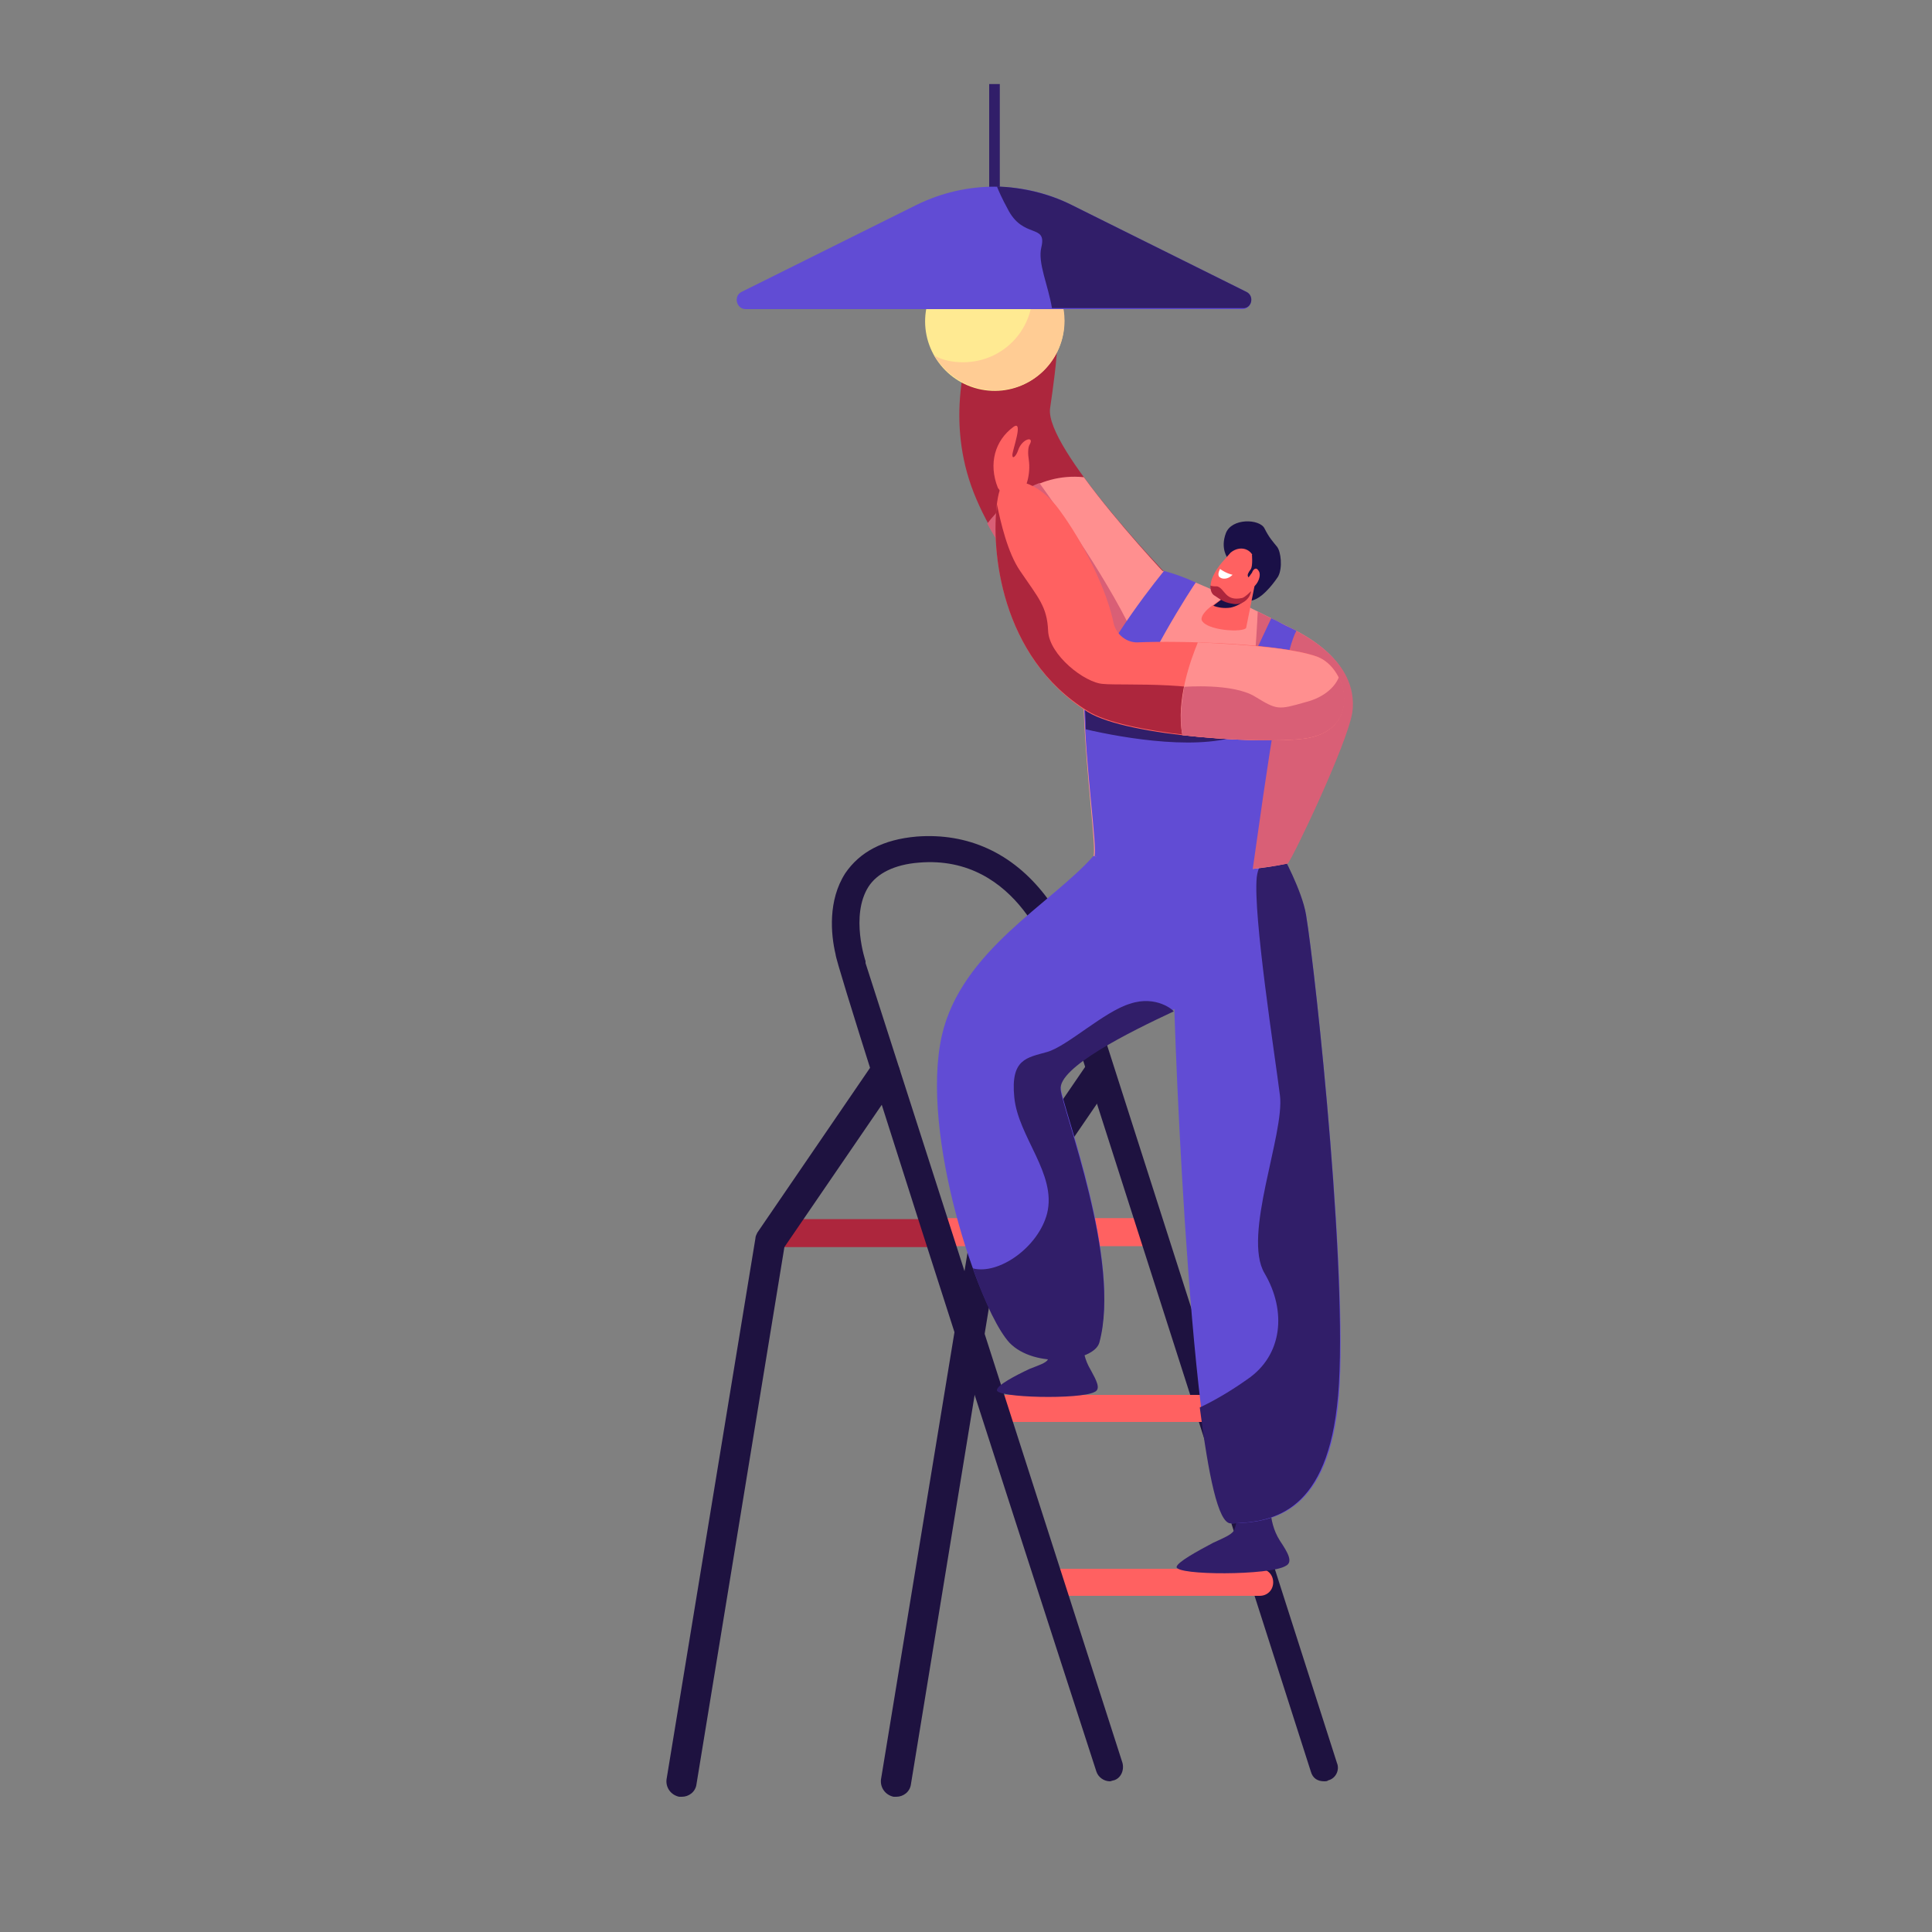 <svg xmlns="http://www.w3.org/2000/svg" xmlns:xlink="http://www.w3.org/1999/xlink" id="Calque_1" x="0px" y="0px" viewBox="0 0 200 200" style="enable-background:new 0 0 200 200;" xml:space="preserve"><rect x="0" y="0" width="200" height="200" fill="#808080" stroke="none"/><style type="text/css">	.st0{fill:#311E69;}	.st1{fill:#AD263D;}	.st2{fill:#FF8F8F;}	.st3{fill:#1E1240;}	.st4{fill:#FF6161;}	.st5{fill:#614CD4;}	.st6{fill:#2C143D;}	.st7{fill:#D95F76;}	.st8{fill:#1A1047;}	.st9{fill:#FFFFFF;}	.st10{fill:#FFEA92;}	.st11{fill:#FFCC94;}</style><g>	<g>		<rect x="102.4" y="8.7" class="st0" width="1.1" height="11.2"></rect>	</g>	<path class="st1" d="M120.8,59.5c0,0-12.6-13.1-12.1-17.2c0.6-4.1,1.6-11.2,0-14.9c-1.6-3.7-5.5,0.4-7.5,5.7  c-1.3,3.6-3.3,10.5-0.4,17.9c2.9,7.4,9.6,13.9,12.8,18.1C116.2,72.7,120.8,59.5,120.8,59.5z"></path>	<g>		<path class="st2" d="M112.2,49.4c-5-0.5-8.4,2.9-9.9,4.9c3.3,6.1,8.6,11.3,11.3,15c2.7,3.5,7.2-9.7,7.2-9.7S115.7,54.2,112.2,49.4   z"></path>	</g>	<g>		<g>			<path class="st3" d="M92.8,186c0.7,0,1.4-0.5,1.5-1.3l9.1-55.6l11.7-17.1c0.5-0.7,0.3-1.7-0.4-2.2c-0.7-0.5-1.7-0.3-2.2,0.4    l-11.9,17.4c-0.1,0.2-0.2,0.4-0.2,0.6l-9.2,56c-0.1,0.8,0.4,1.6,1.3,1.8C92.6,186,92.7,186,92.8,186z"></path>		</g>		<g>			<path class="st4" d="M118.9,126.2c0.8,0,1.4,0.6,1.4,1.4c0,0.8-0.6,1.4-1.4,1.4H97.5l-1-2.9H118.9z"></path>			<path class="st1" d="M81.1,126.2h15.5l1,2.9H81.1c-0.8,0-1.4-0.6-1.4-1.4C79.6,126.9,80.3,126.2,81.1,126.2z"></path>		</g>		<g>			<path class="st3" d="M137.1,184.4c0.1,0,0.3,0,0.4-0.1c0.8-0.2,1.2-1.1,0.9-1.8l-26.9-84c-0.2-0.8-1-1.2-1.8-0.9    c-0.8,0.2-1.2,1.1-0.9,1.8l26.9,84C135.9,184.1,136.4,184.4,137.1,184.4z"></path>		</g>		<g>			<g>				<path class="st4" d="M102.9,147.2h21.8c0.8,0,1.4-0.6,1.4-1.4c0-0.8-0.6-1.4-1.4-1.4h-21.8c-0.8,0-1.4,0.6-1.4,1.4     C101.5,146.5,102.1,147.2,102.9,147.2z"></path>			</g>			<g>				<path class="st4" d="M109.1,165.2h21.3c0.8,0,1.4-0.6,1.4-1.4c0-0.8-0.6-1.4-1.4-1.4h-21.3c-0.8,0-1.4,0.6-1.4,1.4     C107.6,164.6,108.3,165.2,109.1,165.2z"></path>			</g>		</g>		<g>			<path class="st3" d="M70.6,186c0.7,0,1.4-0.5,1.5-1.3l9.1-55.6l11.7-17.1c0.5-0.7,0.3-1.7-0.4-2.2c-0.7-0.5-1.7-0.3-2.2,0.4    l-11.9,17.4c-0.1,0.2-0.2,0.4-0.2,0.6l-9.2,56c-0.1,0.8,0.4,1.6,1.3,1.8C70.4,186,70.5,186,70.6,186z"></path>		</g>		<path class="st3" d="M87.5,90.4c1.5-2.2,3.9-3.5,7.4-3.8c5.3-0.4,9.9,1.7,13.3,6.1c2.5,3.2,3.5,6.6,3.5,6.7c0.2,0.7-0.2,1.5-1,1.7   c-0.7,0.2-1.5-0.2-1.7-1c-0.1-0.5-3.5-11.7-13.9-10.8c-2.5,0.2-4.3,1.1-5.2,2.5c-1.9,3-0.3,7.7-0.3,7.7c0,0.1,0,0.1,0,0.2   l26.6,82.8c0.2,0.8-0.2,1.6-0.9,1.8c-0.1,0-0.3,0.1-0.4,0.1c-0.6,0-1.2-0.4-1.4-1c0,0-27-83.2-27-84.6   C86,96.7,85.7,93.2,87.5,90.4z"></path>	</g>	<path class="st0" d="M112.9,141.8c-0.6-1-0.8-2-0.8-2.9l-3.2-0.1c0,0,0.2,1.1-0.4,1.9c-0.2,0.4-0.9,0.6-1.9,1  c-1.5,0.7-3.4,1.7-3.4,2.2c-0.1,0.8,8.6,1,10.1,0.2C114,143.8,113.5,142.9,112.9,141.8z"></path>	<path class="st0" d="M132.5,159.5c-0.7-1.1-0.9-2.2-1-3.2l-3.5,0c0,0,0.2,1.2-0.3,2.2c-0.3,0.4-1,0.7-2.1,1.2  c-1.7,0.9-3.7,2-3.8,2.5c-0.1,0.9,9.7,0.9,11.3-0.1C133.9,161.7,133.3,160.7,132.5,159.5z"></path>	<path class="st5" d="M113.2,88.6c-4.3,4.9-13.7,9.8-15.7,18.6c-2.3,10.2,3.8,28.3,7,31.6c2.6,2.7,8.7,2,9.3,0  c2.3-8.4-3.8-24.1-4-26.2c-0.4-3.2,15.1-9.6,15.1-9.6l-1.2-13.3C118.4,87.6,113.2,88.6,113.2,88.6z"></path>	<path class="st5" d="M132.7,88.4c0,0,2,3.8,2.5,6.3c1,6,4.6,39.6,3.3,50.9s-7,12-11,12.1c-4,0.1-6-51.3-6-56.3s0.9-12.1,0.9-12.1  L132.7,88.4z"></path>	<g>		<path class="st0" d="M135.2,94.7c-0.4-2.5-2.5-6.3-2.5-6.3l-1.5,0.1c-0.6,0.7-1,1.4-1.1,2.3c-0.4,3.9,1.9,18.6,2.4,22.6   s-3.9,14.5-1.6,18.4c2.3,3.9,1.9,8.5-1.8,11c-1.7,1.2-3.4,2.2-4.9,2.9c0.9,7,1.9,12,3.2,12c4-0.1,9.7-0.8,11-12.1   C139.8,134.3,136.2,100.7,135.2,94.7z"></path>	</g>	<path class="st6" d="M114.2,61.7c0,0-4.7,2.5-4.4,2.9c1.4,1.7,2.8,3.2,3.8,4.5c0.7,0.9,1.4,0.7,2.2,0L114.2,61.7z"></path>	<path class="st2" d="M133.2,89.4c0.4-0.3,6.2-12.4,6.7-15.7c0.3-2.3-0.4-5.8-6.3-8.7c-5.9-2.9-13.8-7.3-18-6.3  c-6.5,1.5-1.8,28.3-2.4,29.9C113.2,88.6,123.4,91.5,133.2,89.4z"></path>	<path class="st7" d="M117.7,66.5c-2.5-5.8-8.3-14-10.1-16.5c-2.6,1-4.4,2.9-5.4,4.2c3.3,6.1,8.6,11.3,11.3,15  C114.8,70.8,116.4,69,117.7,66.5z"></path>	<path class="st7" d="M133.6,65c-1.1-0.5-2.2-1.1-3.4-1.7c-0.1,2.4-0.6,9.5-1.1,14.7c-0.5,4.5-1.1,8.7-0.3,12c1.5-0.1,3-0.3,4.5-0.6  c0.4-0.3,6.2-12.4,6.7-15.7C140.3,71.4,139.5,67.9,133.6,65z"></path>	<g>		<path class="st8" d="M127.1,57.8c0,0-0.8-1-0.2-2.6c0.6-1.6,3.5-1.5,4-0.5c0.5,1,0.9,1.4,1.3,1.9c0.4,0.5,0.6,2.2,0.1,3.1   c-0.6,0.9-1.8,2.4-2.9,2.5C128.2,62.2,126.4,59.1,127.1,57.8z"></path>		<path class="st4" d="M129.9,60.5L129,65c-0.3,0.5-4.1,0.3-4.6-0.8c-0.1-0.3,0.2-0.8,0.8-1.3l3.2-2.3L129.9,60.5z"></path>		<path class="st8" d="M127.7,61.1c0.7,0.2,1.6,0.6,1.6,0.6s-0.6,0.9-1.9,1.2c-0.7,0.1-1.3,0-1.8-0.2L127.7,61.1z"></path>		<path class="st4" d="M129.9,58.6l-0.4,2.6c-0.2,0.8-1,1.4-1.9,1.2c-0.7-0.1-1.1-0.3-1.8-0.8c-0.6-0.4-0.6-1.2-0.2-2   c0.5-1.1,1.4-1.9,1.8-2.4C128.5,56.3,130,56.9,129.9,58.6z"></path>		<path class="st9" d="M127.6,59.5c0,0-0.6-0.1-1.3-0.6c0,0-0.3,0.5-0.1,0.8C126.5,60,127.1,60,127.6,59.5z"></path>		<path class="st1" d="M126,60.7c0.8,0.2,0.8,1.6,2.6,1.2c0.3-0.1,0.7-0.5,0.9-0.7l0,0.1c-0.2,0.8-1,1.4-1.9,1.2   c-0.7-0.1-1.1-0.3-1.8-0.8c-0.4-0.2-0.5-0.6-0.5-1.1C125.4,60.7,125.8,60.7,126,60.7z"></path>		<path class="st8" d="M129.6,57.4c0,0,0.1,1.1-0.1,1.5c-0.3,0.4-0.4,0.6-0.3,0.8c0.1,0.2,0.7,0.1,0.9-0.4   C130.2,58.8,130.6,57.6,129.6,57.4z"></path>		<path class="st4" d="M129.3,59.7c0.1-0.1,0.2-0.3,0.3-0.4c0.1-0.3,0.4-0.7,0.7-0.2c0.4,0.6-0.4,2-1.1,1.8   C128.6,60.7,129,60.1,129.3,59.7z"></path>	</g>	<path class="st5" d="M134.2,65.3c-0.2-0.1-0.4-0.2-0.6-0.3c-0.7-0.3-1.3-0.7-2-1c0,0,0,0,0,0l-4.6,9.8c0,0-8.2-0.8-8.9-2.2  c-0.7-1.4,5.6-11.3,5.7-11.3c-1.1-0.5-2.2-0.9-3.3-1.2c0,0-6.3,7.6-8.3,13.3c0.2,7.5,1.4,15.3,1.1,16.2c0,0,7.9,4.8,16.2,2.5  C130.1,87.7,132.4,68.6,134.2,65.3z"></path>	<path class="st4" d="M108.6,28.5c0,0,2.2-2.1,2-2.8c-0.3-0.7-0.9,0.2-1.4,0.3c-0.6,0.1,0.8-3.8-0.1-4.4c-0.9-0.6-3.7,3.8-3.5,5.8  c0.2,1.5,0.8,2.5,1.5,2.5C107.6,29.8,108.6,28.5,108.6,28.5z"></path>	<path class="st0" d="M127.2,73.4l-0.2,0.4c0,0-8.2-0.8-8.9-2.2c0,0,0,0,0-0.1c-2-0.3-3.9-0.5-5.2-0.7c-0.2,0.6-0.5,1.1-0.6,1.6  c0,1,0.1,2.1,0.1,3.1c3.9,0.9,12.3,2.4,16.7,0.3C131,75,129.7,74.2,127.2,73.4z"></path>	<path class="st4" d="M136.4,68c-3.6-1.4-14.2-1.7-18.7-1.5c-1.1,0-2.1-0.8-2.4-1.9c-0.7-3.5-3.1-8.4-5.7-11.9  c-1.4-1.9-3.8-3.6-5.8-2.5c-1.1,0.6-2.6,16.3,8.8,23.5c4.2,2.6,18.9,3.4,22.8,2.7C140.9,75.4,139.5,69.2,136.4,68z"></path>	<g>		<path class="st1" d="M114.2,70.8c-1.9-0.1-5.6-3-5.7-5.5c-0.1-2.5-1-3.4-2.9-6.2c-1.3-1.9-2-5-2.4-6.9c-0.6,4.6,0.3,15.8,9.4,21.4   c3.8,2.4,16.6,3.3,21.6,2.9c-1.8-1-4.7-2.5-6.2-3.9C125.6,70.4,116.1,71,114.2,70.8z"></path>	</g>	<path class="st4" d="M105.5,51.7c0.8-1.2,1.2-2.7,1-4.1c-0.1-0.6-0.1-1.3,0.1-1.6c0.5-0.9-0.8-0.6-1.2,0.6c-0.2,0.6-0.6,1-0.6,0.5  s1.2-3.7,0.1-2.9c-1.9,1.4-2.6,3.8-1.6,6.3C103.9,51.4,105,52.5,105.5,51.7z"></path>	<g>		<path class="st2" d="M136.4,68c-2.4-0.9-7.7-1.3-12.4-1.5c-0.7,1.7-2.3,6-1.6,9.6c5.2,0.6,10.8,0.7,13,0.3   C140.9,75.4,139.5,69.2,136.4,68z"></path>	</g>	<g>					<ellipse transform="matrix(0.242 -0.97 0.97 0.242 45.861 125.042)" class="st10" cx="102.9" cy="33.2" rx="7.2" ry="7.2"></ellipse>		<path class="st11" d="M105.9,26.6c0.6,1.1,1,2.3,1,3.7c0,4-3.2,7.2-7.2,7.2c-1.1,0-2.1-0.2-3-0.7c1.3,2.1,3.6,3.6,6.3,3.6   c4,0,7.2-3.2,7.2-7.2C110.2,30.3,108.4,27.7,105.9,26.6z"></path>		<path class="st5" d="M94.9,21.2l-18.1,9c-0.9,0.4-0.6,1.8,0.4,1.8h51.4c1,0,1.3-1.4,0.4-1.8l-18.1-9   C105.9,18.7,100,18.7,94.9,21.2z"></path>		<g>			<path class="st0" d="M129,30.2l-18.1-9c-2.4-1.2-5.1-1.8-7.7-1.9c0.2,0.5,0.5,1.2,1.1,2.3c1.6,3.2,4.1,1.5,3.5,4    c-0.4,1.6,0.7,3.9,1.1,6.3h19.7C129.6,32,129.9,30.6,129,30.2z"></path>		</g>	</g>	<g>		<path class="st0" d="M117,103.9c-2.7,0.8-6.5,4.4-8.6,5c-2.1,0.6-3.8,0.7-3.4,4.7c0.4,4.1,4.4,7.9,3.4,12c-0.9,3.5-5,6.4-7.7,5.7   c1.3,3.7,2.7,6.5,3.8,7.7c2.6,2.7,8.7,2,9.3,0c2.3-8.4-3.8-24.1-4-26.2c-0.3-2.3,7.2-6,11.7-8.1v0   C121.5,104.6,119.7,103,117,103.9z"></path>	</g>	<g>		<path class="st7" d="M138.6,70.1c-0.4,1-1.5,2.1-3.5,2.6c-2.8,0.8-2.9,0.8-5.2-0.6c-2.3-1.4-7.3-1-7.3-1c-0.3,1.6-0.5,3.4-0.2,5   c5.2,0.6,10.8,0.7,13,0.3C139.3,75.7,139.8,72.4,138.6,70.1z"></path>	</g></g></svg>